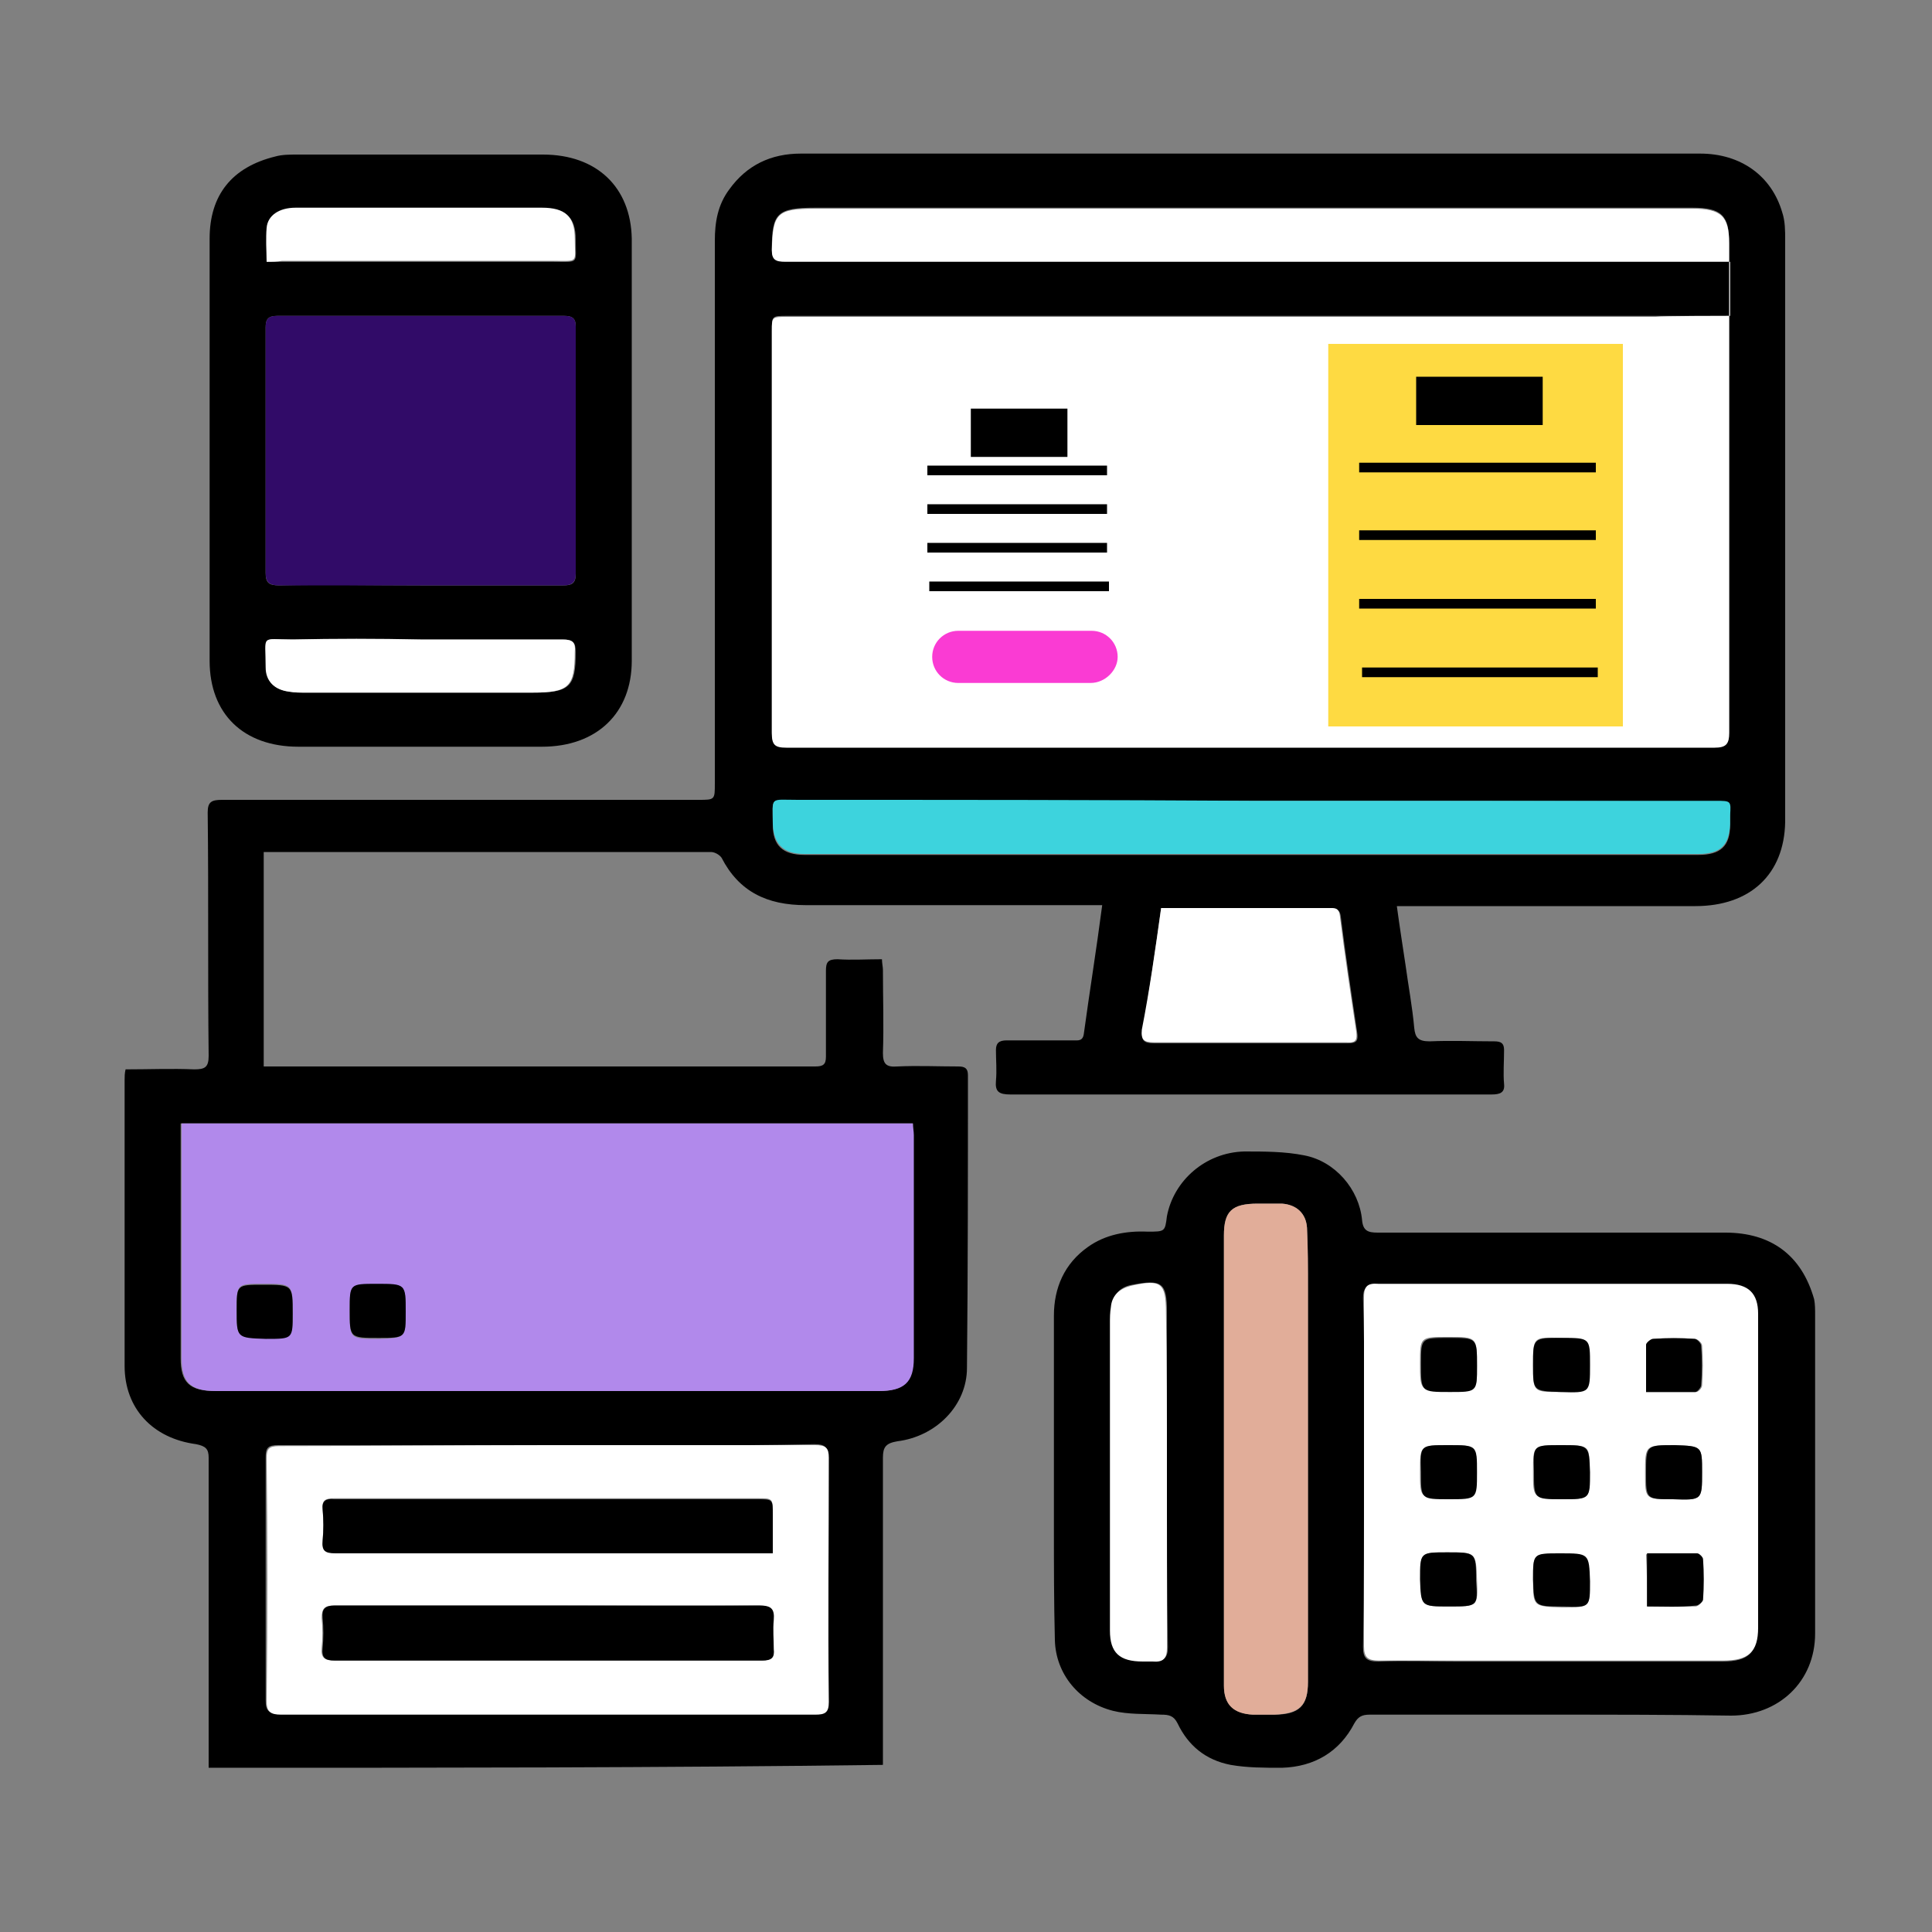 <svg xmlns="http://www.w3.org/2000/svg" xmlns:xlink="http://www.w3.org/1999/xlink" id="Calque_1" x="0px" y="0px" viewBox="0 0 200 200" style="enable-background:new 0 0 200 200;" xml:space="preserve"><rect x="0" y="0" width="200" height="200" fill="#808080" stroke="none"/><style type="text/css">	.st0{fill:#FFFFFF;}	.st1{fill:#B189EB;}	.st2{fill:#3DD3DD;}	.st3{fill:#E1AD99;}	.st4{fill:#310B68;}	.st5{fill:#FEDA42;}	.st6{fill:none;stroke:#000000;stroke-width:5;stroke-miterlimit:10;}	.st7{fill:none;stroke:#000000;stroke-miterlimit:10;}	.st8{fill:#FA3BD3;}</style><g>	<g>		<path d="M21.6,183c0-2.8,0-5.4,0-8.1c0-8,0-16,0-24c0-0.9-0.3-1.2-1.3-1.4c-4.5-0.6-7.4-3.7-7.4-8.1c0-9.9,0-19.7,0-29.6   c0-0.3,0-0.7,0.1-1.1c2.4,0,4.8-0.1,7.1,0c1.1,0,1.5-0.2,1.5-1.4c-0.1-8.4,0-16.8-0.1-25.2c0-1.1,0.4-1.3,1.5-1.3   c16.4,0,32.9,0,49.3,0c1.7,0,1.7,0,1.7-1.7c0-18.7,0-37.4,0-56.2c0-1.9,0.3-3.7,1.5-5.3c1.8-2.5,4.3-3.7,7.4-3.7   c13.5,0,27,0,40.6,0c17.5,0,35,0,52.5,0c4.2,0,7.4,2.3,8.5,6.1c0.3,0.9,0.3,1.9,0.3,2.8c0,16.5,0,33,0,49.5c0,3.6,0,7.2,0,10.8   c-0.1,5.4-3.6,8.7-9.3,8.7c-9.6,0-19.2,0-28.8,0c-0.6,0-1.3,0-2.1,0c0.3,2.2,0.6,4.1,0.9,6.1c0.3,2.2,0.7,4.3,0.9,6.5   c0.1,1,0.4,1.4,1.6,1.4c2.2-0.1,4.5,0,6.7,0c0.7,0,1,0.2,1,0.9c0,1.2-0.1,2.4,0,3.5c0.1,0.9-0.4,1.1-1.3,1.1c-8.4,0-16.8,0-25.1,0   c-8.2,0-16.4,0-24.7,0c-1.2,0-1.6-0.3-1.5-1.4s0-2.1,0-3.2c0-0.7,0.3-1,1.1-1c2.3,0,4.6,0,6.9,0c0.5,0,1,0.1,1.1-0.7   c0.6-4.4,1.3-8.7,1.9-13.3c-0.5,0-1,0-1.4,0c-9.8,0-19.5,0-29.3,0c-4,0-6.9-1.4-8.7-4.9c-0.2-0.3-0.7-0.6-1.1-0.6   c-11.1,0-22.2,0-33.3,0c-3.9,0-7.8,0-11.7,0c-0.4,0-0.8,0-1.3,0c0,7.4,0,14.7,0,22.2c0.7,0,1.3,0,1.9,0c18.4,0,36.8,0,55.2,0   c0.8,0,1.1-0.2,1.1-1c0-3,0-5.9,0-8.9c0-0.9,0.2-1.2,1.2-1.2c1.5,0.1,3,0,4.6,0c0,0.4,0.1,0.8,0.1,1.1c0,2.9,0.1,5.7,0,8.6   c0,1.1,0.3,1.5,1.5,1.4c2.1-0.1,4.2,0,6.3,0c0.7,0,1,0.2,1,0.9c0,10.1,0,20.2-0.1,30.3c0,3.9-3.2,7.1-7.2,7.6   c-1.2,0.2-1.5,0.6-1.5,1.7c0,10.1,0,20.2,0,30.3c0,0.5,0,1,0,1.5C68.3,183,45.1,183,21.6,183z M179.6,32.7c-0.6,0-7.6,0-8.2,0   c-30,0-59.9,0-89.9,0c-1.6,0-1.6,0-1.6,1.5c0,13.9,0,27.8,0,41.6c0,1.1,0.3,1.5,1.5,1.5c32,0,64.1,0,96.1,0c1.2,0,1.5-0.4,1.5-1.5   c0-16.9,0-33.8,0-50.7c0-2.8-0.8-3.6-3.8-3.6c-9.8,0-19.5,0-29.3,0c-20.5,0-41,0-61.5,0c-4,0-4.5,0.6-4.5,4.3   c0,1.1,0.4,1.3,1.4,1.2c4.6,0,9.3,0,13.9,0c24,0,48,0,72,0c1.9,0,10.3,0,12.3,0C179.6,29,179.6,30.8,179.6,32.7z M94.5,116.3   c-25.3,0-50.5,0-75.8,0c0,0.5,0,0.8,0,1.2c0,7.7,0,15.4,0,23.1c0,2.5,0.9,3.4,3.6,3.4c5.8,0,11.6,0,17.5,0c17,0,34.1,0,51.1,0   c2.6,0,3.6-0.9,3.6-3.4c0-7.7,0-15.4,0-23.1C94.5,117.1,94.5,116.7,94.5,116.3z M56.8,149.6L56.8,149.6c-9.3,0-18.7,0-28,0   c-1.1,0-1.3,0.3-1.3,1.3c0,8.4,0,16.8,0,25.1c0,1.1,0.3,1.4,1.5,1.4c5.8-0.1,11.6,0,17.3,0c12.7,0,25.4,0,38,0   c1,0,1.5-0.2,1.4-1.3c0-8.4,0-16.8,0-25.3c0-1-0.3-1.3-1.4-1.3C75.2,149.7,66,149.6,56.8,149.6z M129.6,82.9   C129.6,82.8,129.6,82.8,129.6,82.9c-15.7,0-31.4,0-47,0c-3,0-2.6-0.5-2.6,2.5c0,2.1,1,3.1,3.3,3.1c9.8,0,19.5,0,29.3,0   c12.8,0,25.7,0,38.5,0c8.2,0,16.4,0,24.7,0c2.3,0,3.3-0.9,3.3-3.1c0-0.3,0-0.6,0-0.9c0-1.5,0-1.5-1.5-1.5   C161.6,82.9,145.6,82.9,129.6,82.9z M120.2,94c-0.6,4.3-1.2,8.5-1.9,12.7c-0.2,1,0.1,1.3,1.2,1.3c6.7,0,13.3,0,20,0   c1,0,1.1-0.3,1-1.1c-0.6-4-1.2-8-1.7-12c-0.1-0.9-0.6-0.8-1.2-0.8c-4.7,0-9.3,0-14,0C122.4,94,121.4,94,120.2,94z"></path>		<path d="M160.6,177.5c-6.3,0-12.5,0-18.8,0c-0.8,0-1.2,0.2-1.6,0.9c-1.5,2.9-4.1,4.5-7.5,4.6c-1.8,0-3.6,0-5.3-0.3   c-2.6-0.5-4.4-2-5.5-4.3c-0.4-0.8-0.9-0.9-1.7-0.9c-1.7-0.1-3.4,0-5-0.4c-3.5-0.9-5.9-3.8-6-7.3c-0.1-3.9-0.1-7.9-0.1-11.8   c0-7.3,0-14.6,0-21.8c0-2.9,1.1-5.4,3.5-7.1c1.8-1.3,4-1.7,6.2-1.6c1.8,0,1.8,0,2-1.6c0.7-3.7,4-6.6,8-6.7c2.1,0,4.2,0,6.2,0.4   c3.2,0.6,5.7,3.5,6,6.7c0.1,1.1,0.6,1.3,1.6,1.3c12,0,24,0,36,0c4.7,0,7.9,2.3,9.2,6.9c0.1,0.5,0.1,1.1,0.1,1.6c0,11,0,22,0,33   c0,5-3.8,8.5-8.7,8.5C173.1,177.5,166.8,177.5,160.6,177.5L160.6,177.5z M141.2,152.4L141.2,152.4c0,6,0,12-0.1,18.1   c0,1.2,0.4,1.5,1.6,1.5c2.7-0.1,5.4,0,8.1,0c9.2,0,18.3,0,27.5,0c2.7,0,3.6-0.9,3.6-3.4c0-10.8,0-21.6,0-32.5c0-2.1-1-3.1-3.2-3.1   c-12,0-24.1,0-36.1,0c-1.2,0-1.5,0.4-1.5,1.4C141.3,140.4,141.2,146.4,141.2,152.4z M126.7,150.9c0,7.9,0,15.7,0,23.6   c0,1.9,1,2.9,3,3c0.7,0,1.4,0,2.2,0c2.6,0,3.5-0.9,3.5-3.4c0-13.6,0-27.1,0-40.7c0-2.1,0-4.2-0.1-6.3c-0.1-1.5-1.1-2.4-2.6-2.5   c-0.8,0-1.7,0-2.5,0c-2.7,0-3.5,0.8-3.5,3.3C126.7,135.6,126.7,143.3,126.7,150.9z M120.8,152.5L120.8,152.5c0-5.6,0-11.1,0-16.7   c0-3-0.5-3.4-3.6-2.8c-1.2,0.2-2,1-2.1,2.2c-0.1,0.6-0.1,1.1-0.1,1.7c0,5.6,0,11.1,0,16.7c0,5,0,10.1,0,15.1c0,2.3,1,3.2,3.4,3.2   c0.3,0,0.6,0,1,0c1.1,0.1,1.5-0.3,1.5-1.4C120.8,164.5,120.8,158.5,120.8,152.5z"></path>		<path d="M21.7,46.7c0-7.3,0-14.6,0-22c0-4.5,2.3-7.4,6.8-8.5C29.2,16,30,16,30.8,16c8.5,0,16.9,0,25.4,0c5.6,0,9.1,3.4,9.2,8.7   c0,5.5,0,11.1,0,16.6c0,9,0,18.1,0,27.1c0,5.4-3.6,8.9-9.3,8.9c-8.4,0-16.8,0-25.2,0c-5.7,0-9.2-3.4-9.2-8.9   C21.7,61.2,21.7,53.9,21.7,46.7z M43.5,60.6c4.9,0,9.9,0,14.8,0c0.9,0,1.3-0.2,1.3-1.2c0-8.5,0-17.1,0-25.6c0-0.8-0.3-1.1-1.2-1.1   c-9.9,0-19.8,0-29.7,0c-1,0-1.2,0.4-1.2,1.2c0,8.5,0,16.9,0,25.4c0,1,0.3,1.3,1.4,1.3C33.7,60.5,38.6,60.6,43.5,60.6z M27.6,27.1   c0.6,0,1.1,0,1.7,0c9.3,0,18.6,0,27.9,0c2.8,0,2.4,0.3,2.4-2.3c0-2.3-1-3.2-3.4-3.2c-5,0-10,0-15.1,0c-3.5,0-6.9,0-10.4,0   c-1.7,0-2.8,0.8-3,2.1C27.5,24.8,27.6,25.9,27.6,27.1z M43.5,66.2C43.5,66.1,43.5,66.1,43.5,66.2c-4.4,0-8.8-0.1-13.1,0   c-3.4,0-2.8-0.6-2.8,2.9c0,1.5,0.8,2.3,2.4,2.5c0.5,0.1,1.1,0.1,1.7,0.1c7.8,0,15.7,0,23.5,0c3.8,0,4.4-0.6,4.4-4.2   c0-1-0.3-1.3-1.3-1.3C53.3,66.2,48.4,66.2,43.5,66.2z"></path>		<path class="st0" d="M179.1,32.7c0-1.9,0-3.7,0-5.6c-2,0-9.9,0-11.9,0c-24,0-48,0-72,0c-4.6,0-9.3,0-13.9,0c-1,0-1.4-0.2-1.4-1.2   c0.1-3.8,0.5-4.3,4.5-4.3c20.5,0,41,0,61.5,0c9.8,0,19.5,0,29.3,0c3,0,3.8,0.8,3.8,3.6c0,16.9,0,33.8,0,50.7   c0,1.1-0.3,1.5-1.5,1.5c-32,0-64.1,0-96.1,0c-1.2,0-1.5-0.3-1.5-1.5c0-13.9,0-27.8,0-41.6c0-1.5,0-1.5,1.6-1.5c30,0,59.9,0,89.9,0   C172,32.7,178.5,32.7,179.1,32.7z"></path>		<path class="st1" d="M94.5,116.3c0,0.4,0.1,0.8,0.1,1.2c0,7.7,0,15.4,0,23.1c0,2.5-1,3.4-3.6,3.4c-17,0-34.1,0-51.1,0   c-5.8,0-11.6,0-17.5,0c-2.7,0-3.6-0.9-3.6-3.4c0-7.7,0-15.4,0-23.1c0-0.4,0-0.8,0-1.2C44,116.3,69.2,116.3,94.5,116.3z    M24.5,135.6c0,2.9,0,2.9,3,2.9h0.1c2.7,0,2.7,0,2.7-2.6c0-3,0-3-3.1-3C24.5,132.9,24.5,132.9,24.5,135.6z M42,135.8   c0-2.8,0-2.8-3-2.8c-2.8,0-2.8,0-2.8,2.7c0,2.9,0,2.9,3,2.9C42,138.5,42,138.5,42,135.8z"></path>		<path class="st0" d="M56.8,149.6c9.2,0,18.4,0,27.6,0c1.1,0,1.4,0.3,1.4,1.3c0,8.4-0.1,16.8,0,25.3c0,1.1-0.4,1.3-1.4,1.3   c-12.7,0-25.4,0-38,0c-5.8,0-11.6,0-17.3,0c-1.1,0-1.5-0.3-1.5-1.4c0.1-8.4,0.1-16.8,0-25.1c0-1,0.2-1.3,1.3-1.3   C38.2,149.7,47.5,149.6,56.8,149.6L56.8,149.6z M80,160.8c0-1.4,0-2.7,0-4.1c0-1.6,0-1.6-1.6-1.6c-11.6,0-23.2,0-34.8,0   c-3,0-6,0-9,0c-0.9,0-1.3,0.2-1.2,1.1c0.1,1.1,0.1,2.1,0,3.2c-0.1,1,0.3,1.3,1.3,1.3c12.9,0,25.8,0,38.6,0   C75.5,160.8,77.6,160.8,80,160.8z M56.7,171.9c7.4,0,14.8,0,22.1,0c1,0,1.2-0.3,1.2-1.2c-0.1-1-0.1-2,0-3c0.1-1.1-0.3-1.5-1.5-1.5   c-7.3,0.1-14.5,0-21.8,0c-7.4,0-14.8,0-22.1,0c-1,0-1.3,0.3-1.3,1.3c0.1,1,0.1,2.1,0,3.1s0.3,1.3,1.3,1.3   C42,171.9,49.3,171.9,56.7,171.9z"></path>		<path class="st2" d="M129.6,82.9c16,0,32,0,48,0c1.6,0,1.6,0,1.5,1.5c0,0.3,0,0.6,0,0.9c-0.1,2.2-1,3.1-3.3,3.1   c-8.2,0-16.4,0-24.7,0c-12.8,0-25.7,0-38.5,0c-9.8,0-19.5,0-29.3,0c-2.2,0-3.2-1-3.3-3.1c0-2.9-0.4-2.5,2.6-2.5   C98.2,82.8,113.9,82.8,129.6,82.9C129.6,82.8,129.6,82.8,129.6,82.9z"></path>		<path class="st0" d="M120.2,94c1.2,0,2.2,0,3.3,0c4.7,0,9.3,0,14,0c0.6,0,1.1-0.1,1.2,0.8c0.5,4,1.1,8,1.7,12c0.1,0.8,0,1.2-1,1.1   c-6.7,0-13.3,0-20,0c-1,0-1.3-0.3-1.2-1.3C119,102.5,119.6,98.3,120.2,94z"></path>		<path class="st0" d="M141.2,152.4c0-6,0-12,0-18.1c0-1.1,0.3-1.5,1.5-1.4c12,0,24.1,0,36.1,0c2.2,0,3.2,1,3.2,3.1   c0,10.8,0,21.6,0,32.5c0,2.5-1,3.4-3.6,3.4c-9.2,0-18.3,0-27.5,0c-2.7,0-5.4,0-8.1,0c-1.2,0-1.6-0.3-1.6-1.5   C141.2,164.5,141.2,158.4,141.2,152.4L141.2,152.4z M149.9,149.6c-2.9,0-2.9,0-2.9,2.7v0.1c0,2.7,0,2.7,2.9,2.7c3,0,3,0,2.9-2.8   C152.9,149.6,152.9,149.6,149.9,149.6z M152.9,141.4c0-3,0-3-3-3c-2.9,0-2.9,0-2.9,2.7c0,2.9,0,2.9,3,2.9   C152.9,144.1,152.9,144.1,152.9,141.4z M176.2,152.4c0-2.7,0-2.7-2.9-2.8c-3,0-3,0-3,2.9c0,2.7,0,2.7,2.8,2.7   C176.2,155.3,176.2,155.3,176.2,152.4z M158.7,141.3c0,2.8,0,2.8,2.8,2.8c3,0,3,0,3-2.8c0-2.7,0-2.7-2.9-2.8   C158.7,138.4,158.7,138.4,158.7,141.3z M170.4,144.1c1.8,0,3.5,0,5.2,0c0.2,0,0.6-0.4,0.6-0.7c0.1-1.4,0.1-2.7,0-4.1   c0-0.3-0.5-0.7-0.7-0.7c-1.4-0.1-2.9-0.1-4.3,0c-0.3,0-0.7,0.4-0.7,0.6C170.4,140.7,170.4,142.3,170.4,144.1z M161.6,149.6   c-2.9,0-2.9,0-2.9,2.7v0.1c0,2.7,0,2.7,2.9,2.8c3,0,3,0,2.9-2.8C164.6,149.6,164.6,149.6,161.6,149.6z M150,166.3c3,0,3,0,2.9-2.7   c-0.1-2.9-0.1-2.9-3-2.9s-2.9,0-2.8,2.8C147.1,166.3,147.1,166.3,150,166.3z M158.7,163.5c0,2.8,0,2.8,3,2.9h0.1   c2.8,0,2.8,0,2.7-2.6c0-2.9,0-2.9-3.1-2.9C158.7,160.8,158.7,160.8,158.7,163.5z M170.5,166.3c1.8,0,3.4,0,5,0   c0.3,0,0.7-0.4,0.7-0.6c0.1-1.4,0.1-2.8,0-4.2c0-0.2-0.4-0.6-0.6-0.6c-1.7-0.1-3.4,0-5.2,0C170.5,162.7,170.5,164.4,170.5,166.3z"></path>		<path class="st3" d="M126.7,150.9c0-7.7,0-15.3,0-23c0-2.5,0.8-3.3,3.5-3.3c0.8,0,1.7,0,2.5,0c1.5,0.1,2.5,1,2.6,2.5   c0.1,2.1,0.1,4.2,0.1,6.3c0,13.6,0,27.1,0,40.7c0,2.5-0.9,3.3-3.5,3.4c-0.7,0-1.4,0-2.2,0c-2-0.1-3-1-3-3   C126.7,166.6,126.7,158.8,126.7,150.9z"></path>		<path class="st0" d="M120.8,152.5c0,6,0,12,0,18.1c0,1.1-0.4,1.5-1.5,1.4c-0.3,0-0.6,0-1,0c-2.4,0-3.4-0.9-3.4-3.2   c0-5,0-10.1,0-15.1c0-5.6,0-11.1,0-16.7c0-0.6,0-1.1,0.1-1.7c0.1-1.2,0.9-1.9,2.1-2.2c3.1-0.7,3.6-0.3,3.6,2.8   C120.8,141.3,120.8,146.9,120.8,152.5L120.8,152.5z"></path>		<path class="st4" d="M43.5,60.6c-4.9,0-9.7,0-14.6,0c-1,0-1.4-0.3-1.4-1.3c0-8.5,0-16.9,0-25.4c0-0.8,0.2-1.2,1.2-1.2   c9.9,0,19.8,0,29.7,0c0.9,0,1.2,0.3,1.2,1.1c0,8.5,0,17.1,0,25.6c0,0.9-0.4,1.2-1.3,1.2C53.3,60.6,48.4,60.6,43.5,60.6z"></path>		<path class="st0" d="M27.6,27.1c0-1.3-0.1-2.4,0-3.5c0.1-1.3,1.3-2.1,3-2.1c3.5,0,6.9,0,10.4,0c5,0,10,0,15.1,0   c2.4,0,3.4,0.9,3.4,3.2c0,2.6,0.5,2.3-2.4,2.3c-9.3,0-18.6,0-27.9,0C28.7,27.1,28.2,27.1,27.6,27.1z"></path>		<path class="st0" d="M43.5,66.2c4.9,0,9.8,0,14.7,0c1.1,0,1.4,0.3,1.3,1.3c0,3.6-0.6,4.2-4.4,4.2c-7.8,0-15.7,0-23.5,0   c-0.6,0-1.1,0-1.7-0.1c-1.5-0.2-2.4-1.1-2.4-2.5c0-3.5-0.6-2.9,2.8-2.9C34.7,66.1,39.1,66.1,43.5,66.2   C43.5,66.1,43.5,66.1,43.5,66.2z"></path>		<path d="M24.5,135.6c0-2.6,0-2.6,2.7-2.6c3.1,0,3.1,0,3.1,3c0,2.6,0,2.6-2.7,2.6h-0.1C24.5,138.5,24.5,138.5,24.5,135.6z"></path>		<path d="M42,135.8c0,2.7,0,2.7-2.8,2.7c-3,0-3,0-3-2.9c0-2.7,0-2.7,2.8-2.7C42,132.9,42,132.9,42,135.8z"></path>		<path d="M80,160.8c-2.4,0-4.5,0-6.7,0c-12.9,0-25.8,0-38.6,0c-1.1,0-1.4-0.3-1.3-1.3c0.1-1.1,0.1-2.1,0-3.2   c-0.1-0.9,0.3-1.2,1.2-1.1c3,0,6,0,9,0c11.6,0,23.2,0,34.8,0c1.6,0,1.6,0,1.6,1.6C80,158.1,80,159.4,80,160.8z"></path>		<path d="M56.7,171.9c-7.3,0-14.7,0-22,0c-1.1,0-1.4-0.3-1.3-1.3c0.1-1,0.1-2.1,0-3.1c-0.1-0.9,0.2-1.3,1.3-1.3   c7.4,0,14.8,0,22.1,0s14.5,0,21.8,0c1.2,0,1.6,0.3,1.5,1.5c-0.1,1,0,2,0,3c0.1,0.9-0.2,1.2-1.2,1.2   C71.4,171.9,64.1,171.9,56.7,171.9z"></path>		<path d="M149.9,149.6c3,0,3,0,3,2.8s0,2.8-2.9,2.8s-2.9,0-2.9-2.7v-0.1C147,149.6,147,149.6,149.9,149.6z"></path>		<path d="M152.9,141.4c0,2.7,0,2.7-2.8,2.7c-3,0-3,0-3-2.9c0-2.7,0-2.7,2.9-2.7C152.9,138.5,152.9,138.5,152.9,141.4z"></path>		<path d="M176.2,152.4c0,2.9,0,2.9-3,2.8c-2.8,0-2.8,0-2.8-2.7c0-2.9,0-2.9,3-2.9C176.2,149.7,176.2,149.7,176.2,152.4z"></path>		<path d="M158.7,141.3c0-2.8,0-2.8,3-2.8c2.9,0,2.9,0,2.9,2.8c0,2.9,0,2.9-3,2.8C158.7,144,158.7,144,158.7,141.3z"></path>		<path d="M170.4,144.1c0-1.8,0-3.4,0-4.9c0-0.2,0.5-0.6,0.7-0.6c1.4-0.1,2.9-0.1,4.3,0c0.3,0,0.7,0.5,0.7,0.7   c0.1,1.4,0.1,2.7,0,4.1c0,0.2-0.4,0.7-0.6,0.7C174,144.1,172.2,144.1,170.4,144.1z"></path>		<path d="M161.6,149.6c2.9,0,2.9,0,3,2.8c0,2.8,0,2.8-2.9,2.8s-2.9,0-2.9-2.8v-0.1C158.7,149.6,158.7,149.6,161.6,149.6z"></path>		<path d="M150,166.3c-2.9,0-2.9,0-3-2.8c0-2.8,0-2.8,2.8-2.8c3,0,3,0,3,2.9C153,166.3,153,166.3,150,166.3z"></path>		<path d="M158.7,163.5c0-2.7,0-2.7,2.8-2.7c3,0,3,0,3.1,2.9c0,2.7,0,2.7-2.7,2.6h-0.1C158.8,166.3,158.8,166.3,158.7,163.5z"></path>		<path d="M170.5,166.3c0-1.9,0-3.7,0-5.5c1.8,0,3.5,0,5.2,0c0.2,0,0.6,0.4,0.6,0.6c0.1,1.4,0.1,2.8,0,4.2c0,0.2-0.5,0.6-0.7,0.6   C173.9,166.4,172.2,166.3,170.5,166.3z"></path>		<rect x="137.5" y="35.6" class="st5" width="30.5" height="39.6"></rect>		<line class="st6" x1="146.6" y1="41.5" x2="159.7" y2="41.5"></line>		<line class="st7" x1="140.7" y1="55.4" x2="165.2" y2="55.4"></line>		<line class="st7" x1="140.7" y1="62.5" x2="165.2" y2="62.5"></line>		<line class="st7" x1="140.7" y1="48.4" x2="165.2" y2="48.4"></line>		<line class="st7" x1="141" y1="69.6" x2="165.4" y2="69.6"></line>		<g>			<line class="st6" x1="100.5" y1="44.8" x2="110.5" y2="44.8"></line>			<line class="st7" x1="96" y1="52.7" x2="114.6" y2="52.7"></line>			<line class="st7" x1="96" y1="56.7" x2="114.6" y2="56.7"></line>			<line class="st7" x1="96" y1="48.7" x2="114.6" y2="48.7"></line>			<line class="st7" x1="96.2" y1="60.7" x2="114.8" y2="60.7"></line>		</g>		<path class="st8" d="M112.9,70.7H99.2c-1.5,0-2.7-1.2-2.7-2.7l0,0c0-1.5,1.2-2.7,2.7-2.7H113c1.5,0,2.7,1.2,2.7,2.7l0,0   C115.7,69.4,114.4,70.7,112.9,70.7z"></path>	</g></g></svg>